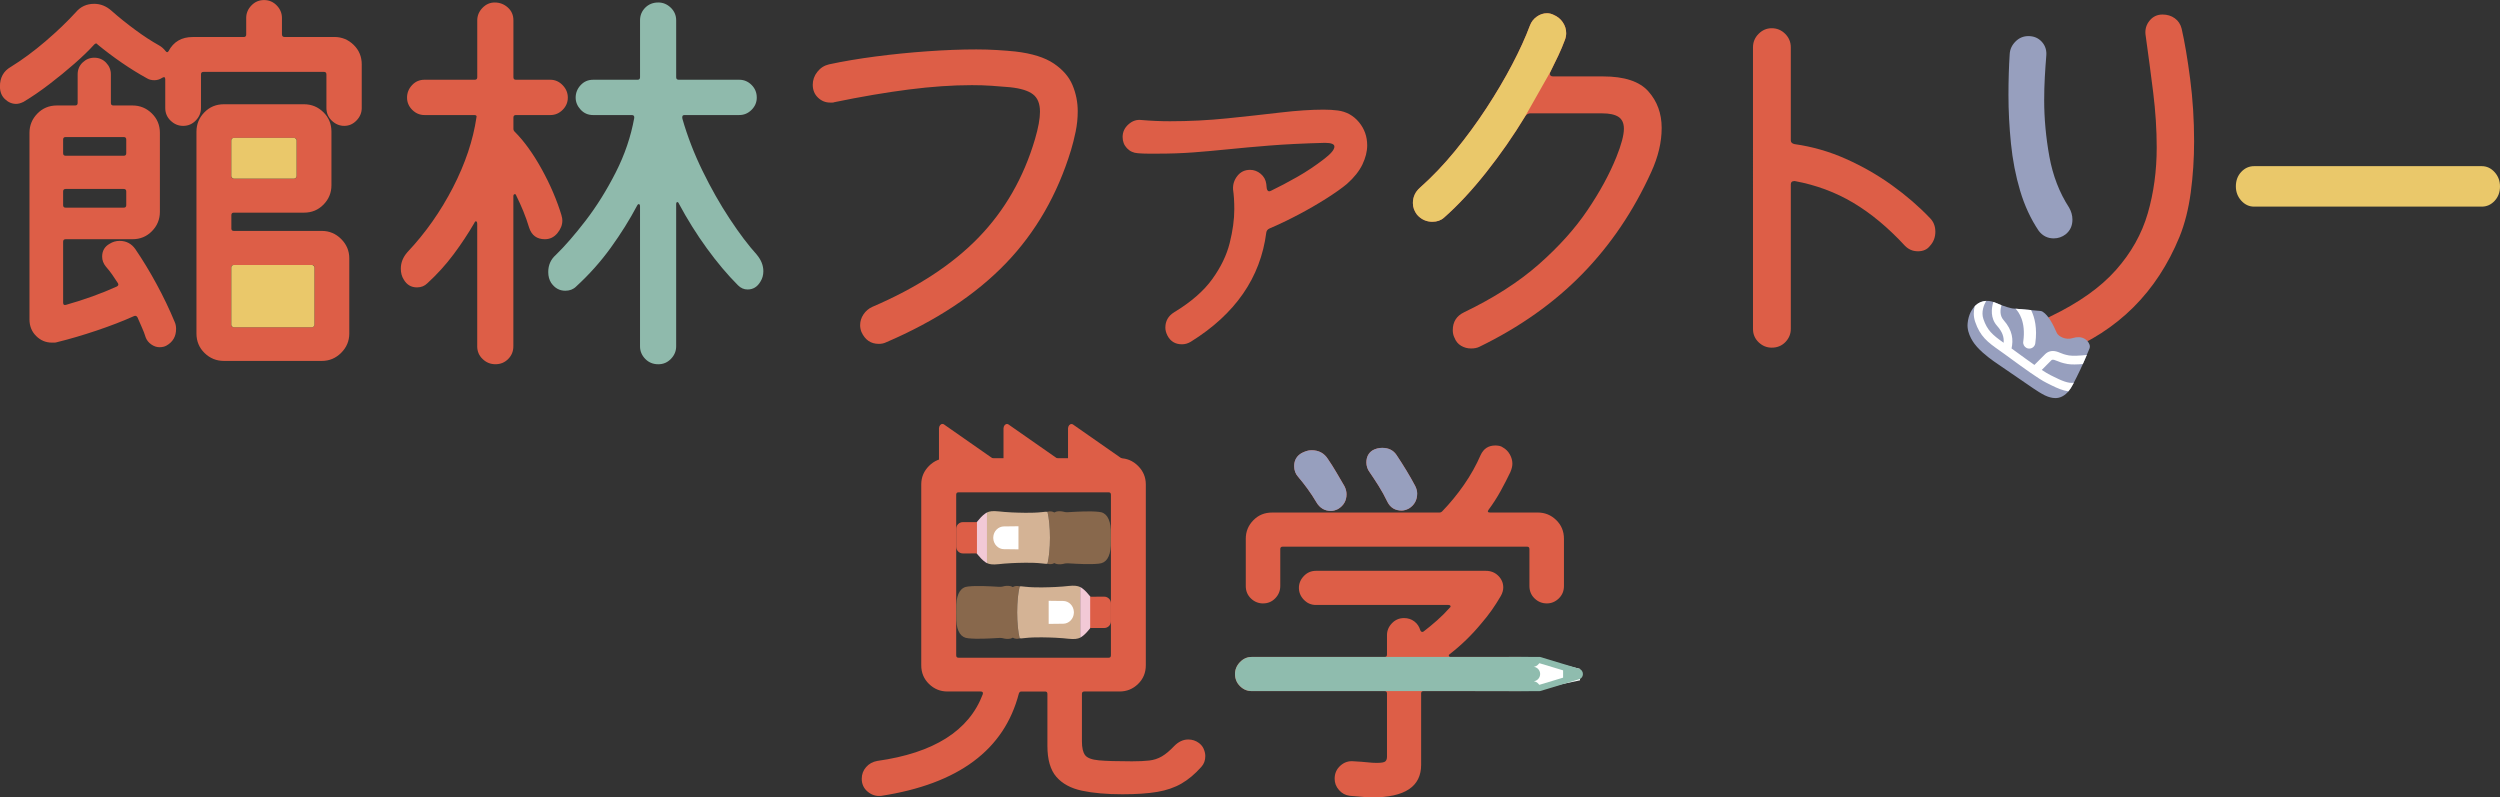 <?xml version="1.0" encoding="UTF-8"?><svg id="b" xmlns="http://www.w3.org/2000/svg" viewBox="0 0 1283.32 409.33"><rect x="0" y="0" width="1283.32" height="409.33" fill="#333333" stroke="none"/><defs><style>.d{fill:#88684c;}.d,.e,.f,.g,.h,.i,.j,.k,.l{stroke-width:0px;}.e{fill:#d4b395;}.f{fill:#dd5e47;}.g{fill:#8fbaac;}.h{fill:#8fbcae;}.i{fill:#979fbe;}.j{fill:#f2c9d6;}.k{fill:#fff;}.l{fill:#eac86a;}</style></defs><g id="c"><path class="f" d="M144.76,17.7c0,.85.43,1.28,1.28,1.28h25.58c3.84,0,7.14,1.35,9.91,4.05,2.77,2.7,4.16,6.04,4.16,10.02v22.39c0,2.42-.89,4.55-2.67,6.4-1.78,1.85-3.87,2.77-6.29,2.77s-4.55-.89-6.4-2.66c-1.85-1.78-2.77-3.94-2.77-6.5v-17.27c0-.85-.43-1.28-1.28-1.28h-61.83c-.85,0-1.28.43-1.28,1.28v17.27c0,2.42-.89,4.55-2.67,6.4-1.78,1.85-3.94,2.77-6.5,2.77-2.42,0-4.55-.89-6.4-2.66-1.85-1.78-2.77-3.94-2.77-6.5v-14.71c0-1.14-.5-1.42-1.49-.85-1.28.85-2.63,1.28-4.05,1.28s-2.63-.28-3.62-.85c-4.41-2.41-8.78-5.12-13.11-8.1-4.34-2.98-8.49-6.11-12.47-9.38-.43-.71-1-.71-1.71,0-2.7,2.98-6.08,6.26-10.13,9.81-4.05,3.55-8.35,7.07-12.9,10.55-4.55,3.48-8.95,6.5-13.22,9.06-1.42.71-2.7,1.07-3.84,1.07-2.13,0-4.05-.82-5.76-2.45-1.71-1.63-2.56-3.8-2.56-6.5,0-4.55,1.84-7.89,5.54-10.02,5.97-3.69,11.94-8.1,17.91-13.22,5.97-5.12,11.16-10.09,15.56-14.92,2.42-2.84,5.54-4.26,9.38-4.26,3.27,0,6.25,1.21,8.95,3.62,3.69,3.27,7.71,6.5,12.05,9.7,4.33,3.2,8.42,5.86,12.26,8,1.28.71,2.42,1.71,3.41,2.98.57.71,1.07.71,1.49,0,2.56-4.83,6.68-7.25,12.37-7.25h26.22c.85,0,1.28-.43,1.28-1.28v-8.53c0-2.41.89-4.55,2.67-6.4,1.78-1.85,3.94-2.77,6.5-2.77s4.72.93,6.5,2.77c1.78,1.85,2.67,3.98,2.67,6.4v8.53ZM69.5,127.92c3.69,5.4,7.32,11.37,10.87,17.91,3.55,6.54,6.68,13.08,9.38,19.61.43,1,.64,2.13.64,3.41,0,3.84-1.64,6.68-4.9,8.53-1,.57-2.2.85-3.62.85s-2.81-.46-4.16-1.39c-1.35-.93-2.31-2.1-2.88-3.52-.57-1.85-1.25-3.62-2.03-5.33-.78-1.71-1.53-3.41-2.24-5.12-.43-.71-1-.92-1.71-.64-5.69,2.56-12.12,5.05-19.29,7.46-7.18,2.42-13.96,4.4-20.36,5.97-.43.14-.85.21-1.28.21h-1.28c-3.13,0-5.83-1.14-8.1-3.41-2.28-2.27-3.41-5.12-3.41-8.53v-95.72c0-3.84,1.35-7.14,4.05-9.91,2.7-2.77,6.04-4.16,10.02-4.16h9.38c.85,0,1.28-.43,1.28-1.28v-14.71c0-2.41.85-4.44,2.56-6.08,1.71-1.63,3.69-2.45,5.97-2.45,2.41,0,4.44.85,6.08,2.56,1.63,1.71,2.45,3.7,2.45,5.97v14.71c0,.85.43,1.28,1.28,1.28h9.81c3.84,0,7.14,1.35,9.91,4.05,2.77,2.7,4.16,6.04,4.16,10.02v40.51c0,3.84-1.35,7.14-4.05,9.91-2.7,2.77-6.04,4.16-10.02,4.16h-34.32c-.85,0-1.28.43-1.28,1.28v31.34c0,1,.5,1.35,1.49,1.07,9.52-2.7,18.19-5.83,26.01-9.38.85-.43,1.07-.99.64-1.71-1-1.56-1.99-3.05-2.99-4.48-1-1.42-2.06-2.77-3.2-4.05-1.28-1.56-1.92-3.27-1.92-5.12,0-2.98,1.28-5.19,3.84-6.61,1.56-.99,3.27-1.49,5.12-1.49,3.41,0,6.11,1.42,8.1,4.26ZM64.81,71.63c0-.85-.43-1.28-1.28-1.28h-29.85c-.85,0-1.28.43-1.28,1.28v7.04c0,.85.43,1.28,1.28,1.28h29.85c.85,0,1.28-.43,1.28-1.28v-7.04ZM64.81,98.28c0-.85-.43-1.28-1.28-1.28h-29.85c-.85,0-1.28.43-1.28,1.28v7.04c0,.85.43,1.28,1.28,1.28h29.85c.85,0,1.28-.43,1.28-1.28v-7.04ZM118.75,117.26c0,.85.43,1.28,1.28,1.28h45.2c3.84,0,7.14,1.39,9.91,4.16,2.77,2.77,4.16,6.08,4.16,9.91v38.59c0,3.84-1.39,7.14-4.16,9.91-2.77,2.77-6.08,4.16-9.91,4.16h-50.31c-3.84,0-7.14-1.35-9.91-4.05-2.77-2.7-4.16-6.04-4.16-10.02v-103.61c0-3.84,1.35-7.14,4.05-9.91,2.7-2.77,6.04-4.16,10.02-4.16h41.15c3.84,0,7.14,1.35,9.91,4.05,2.77,2.7,4.16,6.04,4.16,10.02v27.5c0,3.84-1.35,7.14-4.05,9.91-2.7,2.77-6.04,4.16-10.02,4.16h-36.03c-.85,0-1.28.43-1.28,1.28v6.82ZM152.22,72.06c0-.85-.43-1.28-1.28-1.28h-30.91c-.85,0-1.28.43-1.28,1.28v18.33c0,.85.43,1.28,1.28,1.28h30.91c.85,0,1.28-.43,1.28-1.28v-18.33ZM118.75,166.72c0,.85.43,1.28,1.28,1.28h40.08c.85,0,1.28-.43,1.28-1.28v-29.42c0-.85-.43-1.28-1.28-1.28h-40.08c-.85,0-1.28.43-1.28,1.28v29.42Z"/><path class="f" d="M288.24,110.65c.14.43.25.85.32,1.28.07.43.11.85.11,1.28,0,2.28-.85,4.44-2.56,6.5-1.71,2.06-3.84,3.09-6.4,3.09-4.12,0-6.82-1.99-8.1-5.97-.85-2.84-1.85-5.65-2.98-8.42-1.14-2.77-2.35-5.44-3.62-7.99-.14-.57-.43-.82-.85-.75-.43.07-.64.46-.64,1.17v76.96c0,2.56-.89,4.72-2.67,6.5-1.78,1.78-3.94,2.67-6.5,2.67s-4.76-.89-6.61-2.67c-1.85-1.78-2.77-3.94-2.77-6.5v-62.89c0-.71-.18-1.14-.53-1.28-.36-.14-.68.14-.96.85-3.13,5.4-6.68,10.77-10.66,16.1-3.98,5.33-8.46,10.27-13.43,14.82-1.42,1.42-3.2,2.13-5.33,2.13-2.99,0-5.26-1.35-6.82-4.05-1-1.56-1.49-3.41-1.49-5.54,0-3.12,1.14-5.97,3.41-8.53,9.24-9.81,17.02-20.86,23.35-33.15,6.32-12.29,10.34-24.27,12.05-35.92.28-.85-.07-1.28-1.07-1.28h-25.58c-2.42,0-4.51-.89-6.29-2.66-1.78-1.78-2.67-3.87-2.67-6.29s.85-4.55,2.56-6.4c1.71-1.85,3.84-2.77,6.4-2.77h25.8c.85,0,1.28-.43,1.28-1.28V10.45c0-2.41.89-4.55,2.67-6.4,1.78-1.85,3.87-2.77,6.29-2.77,2.56,0,4.8.85,6.72,2.56,1.92,1.71,2.88,3.91,2.88,6.61v29.21c0,.85.43,1.28,1.28,1.28h17.69c2.42,0,4.51.93,6.29,2.77,1.78,1.85,2.67,3.98,2.67,6.4s-.89,4.51-2.67,6.29c-1.78,1.78-3.87,2.66-6.29,2.66h-17.69c-.85,0-1.28.43-1.28,1.28v5.76c0,.57.21,1.07.64,1.49,4.83,4.83,9.45,11.23,13.86,19.19,4.4,7.96,7.81,15.92,10.23,23.88Z"/><path class="f" d="M454.96,175.67c-1.14.57-2.42.85-3.84.85-4.12,0-7.11-2.06-8.95-6.18-.43-1.14-.64-2.27-.64-3.41,0-1.99.57-3.84,1.71-5.54,1.14-1.71,2.63-2.98,4.48-3.84,22.88-9.81,41.07-21.67,54.58-35.6,13.5-13.93,23.16-30.77,28.99-50.53,1.71-5.83,2.56-10.52,2.56-14.07,0-4.12-1.21-7.11-3.62-8.95-2.42-1.85-6.33-3.05-11.73-3.62-3.13-.28-6.29-.53-9.49-.75s-6.58-.32-10.13-.32c-9.95,0-20.75.75-32.41,2.24-11.66,1.49-24.38,3.66-38.16,6.5-.29.14-.64.21-1.07.21h-1.07c-2.42,0-4.51-.85-6.29-2.56-1.78-1.71-2.67-3.91-2.67-6.61,0-2.41.78-4.62,2.35-6.61,1.56-1.99,3.55-3.27,5.97-3.84,7.25-1.56,15.24-2.91,23.98-4.05,8.74-1.14,17.59-2.03,26.54-2.66,8.95-.64,17.34-.96,25.16-.96,3.69,0,7.25.11,10.66.32,3.41.21,6.54.46,9.38.75,8.53,1,15.1,3.06,19.72,6.18,4.62,3.13,7.81,6.82,9.59,11.09,1.78,4.26,2.67,8.74,2.67,13.43,0,3.55-.36,7.04-1.07,10.45-.71,3.41-1.49,6.54-2.35,9.38-6.97,22.89-18.16,42.32-33.58,58.31-15.42,15.99-35.85,29.46-61.29,40.4Z"/><path class="f" d="M686.69,56.71c4.4.57,8.03,2.56,10.87,5.97,2.84,3.41,4.26,7.39,4.26,11.94,0,3.13-.82,6.4-2.45,9.81-1.64,3.41-4.3,6.75-7.99,10.02-2.56,2.13-6.08,4.62-10.55,7.46-4.48,2.84-9.27,5.62-14.39,8.31-5.12,2.7-10.02,5.05-14.71,7.04-1,.43-1.57,1.14-1.71,2.13-2.98,23.17-15.92,41.86-38.8,56.07-1.42.85-2.91,1.28-4.48,1.28-3.41,0-5.9-1.49-7.46-4.48-.71-1.42-1.07-2.77-1.07-4.05,0-3.41,1.49-6.04,4.48-7.89,8.67-5.26,15.21-10.94,19.61-17.06,4.4-6.11,7.39-12.29,8.95-18.55,1.56-6.25,2.35-12.01,2.35-17.27,0-3.84-.21-7.25-.64-10.23-.14-2.56.6-4.87,2.24-6.93,1.63-2.06,3.8-3.09,6.5-3.09,1.99,0,3.8.68,5.44,2.03,1.63,1.35,2.59,3.09,2.88,5.22,0,.29.03.64.11,1.07.07.43.11.78.11,1.07.28,1.57,1.07,1.99,2.34,1.28,4.12-1.99,8.56-4.33,13.33-7.04,4.76-2.7,9.34-5.76,13.75-9.17,3.55-2.7,5.33-4.83,5.33-6.4,0-1.28-1.64-1.92-4.9-1.92-10.95.29-20.4.75-28.35,1.39-7.96.64-15.07,1.28-21.32,1.92-6.26.64-12.23,1.17-17.91,1.6-5.69.43-11.8.64-18.33.64h-4.8c-1.64,0-3.38-.07-5.22-.21-2.28-.14-4.16-.99-5.65-2.56-1.49-1.56-2.24-3.48-2.24-5.76,0-2.56.99-4.72,2.99-6.5,1.99-1.78,4.19-2.52,6.61-2.24,4.97.43,9.88.64,14.71.64,9.95,0,19.75-.5,29.42-1.49,9.66-.99,18.72-1.99,27.18-2.98,8.45-.99,15.88-1.49,22.28-1.49,1.28,0,2.56.04,3.84.11,1.28.07,2.42.18,3.41.32Z"/><path class="f" d="M795.84,36.88c-.14.29-.21.64-.21,1.07,0,.85.57,1.28,1.71,1.28h25.58c10.94,0,18.69,2.56,23.24,7.68,4.55,5.12,6.82,11.37,6.82,18.76s-1.78,14.78-5.33,22.6c-9.1,20.04-20.89,37.49-35.39,52.34-14.5,14.85-32.12,27.33-52.87,37.42-1.14.57-2.56.85-4.26.85-1.85,0-3.55-.46-5.12-1.39-1.57-.93-2.7-2.31-3.41-4.16-.57-1.14-.85-2.42-.85-3.84,0-4.26,1.92-7.32,5.76-9.17,15.35-7.39,28.14-15.6,38.38-24.62,10.23-9.02,18.55-18.26,24.94-27.72,6.4-9.45,11.37-18.58,14.92-27.4,2.56-6.4,3.84-11.23,3.84-14.5,0-2.84-.93-4.87-2.77-6.08-1.85-1.21-4.62-1.81-8.31-1.81h-37.1c-.85,0-1.64.43-2.35,1.28-6.11,10.09-12.83,19.76-20.15,28.99-7.32,9.24-14.53,16.99-21.64,23.24-1.57,1.42-3.55,2.13-5.97,2.13-3.13,0-5.76-1.21-7.89-3.62-1.42-1.85-2.13-3.84-2.13-5.97,0-3.12,1.21-5.76,3.62-7.89,6.25-5.54,12.26-11.83,18.02-18.87,5.76-7.04,11.12-14.35,16.1-21.96,4.97-7.6,9.38-15.06,13.22-22.39,3.84-7.32,6.89-14.03,9.17-20.15.71-1.85,1.88-3.34,3.52-4.48,1.63-1.14,3.37-1.71,5.22-1.71.57,0,1.14.07,1.71.21.57.14,1.14.36,1.71.64,1.99.85,3.55,2.13,4.69,3.84,1.14,1.71,1.71,3.55,1.71,5.54,0,1.14-.21,2.28-.64,3.41-1,2.7-2.13,5.4-3.41,8.1-1.28,2.7-2.63,5.47-4.05,8.31Z"/><path class="f" d="M990.7,111.93c1.84,1.85,2.77,4.19,2.77,7.04s-.93,5.26-2.77,7.25c-1.42,1.85-3.48,2.77-6.18,2.77-2.56,0-4.76-.92-6.61-2.77-8.67-9.38-17.56-16.77-26.65-22.17-9.1-5.4-19.05-9.09-29.85-11.09h-.43c-1.14,0-1.71.57-1.71,1.71v74.19c0,2.56-.93,4.8-2.77,6.72-1.85,1.92-4.19,2.88-7.04,2.88-2.56,0-4.8-.93-6.72-2.77-1.92-1.85-2.88-4.12-2.88-6.82V24.3c0-2.7.96-5.01,2.88-6.93s4.16-2.88,6.72-2.88c2.7,0,5.01.96,6.93,2.88,1.92,1.92,2.88,4.23,2.88,6.93v47.76c0,1,.64,1.64,1.92,1.92,9.09,1.28,17.87,3.8,26.33,7.57,8.46,3.77,16.34,8.28,23.66,13.54,7.32,5.26,13.82,10.87,19.51,16.84Z"/><path class="f" d="M1059.14,181c-1,.43-2.13.64-3.41.64-2.28,0-4.41-.85-6.4-2.56-1.99-1.71-2.99-4.05-2.99-7.04,0-4.55,2.06-7.75,6.18-9.59,14.5-6.96,25.69-14.89,33.58-23.77,7.89-8.88,13.36-18.62,16.42-29.21,3.06-10.59,4.58-21.85,4.58-33.79,0-9.09-.61-18.51-1.81-28.25-1.21-9.73-2.53-19.65-3.94-29.74-.29-2.7.43-5.08,2.13-7.14,1.71-2.06,3.91-3.09,6.61-3.09,2.42,0,4.51.64,6.29,1.92,1.78,1.28,2.95,3.06,3.52,5.33,1.56,6.82,3.02,15.42,4.37,25.8,1.35,10.38,2.03,21.04,2.03,31.98,0,8.95-.57,17.7-1.71,26.22-1.14,8.53-3.06,16.13-5.76,22.81-11.66,28.43-31.55,48.26-59.69,59.48Z"/><path class="l" d="M1273.94,106.07h-116.83c-2.56,0-4.76-1.02-6.61-3.07-1.85-2.05-2.77-4.49-2.77-7.32,0-2.99.92-5.47,2.77-7.44,1.85-1.97,4.05-2.95,6.61-2.95h116.83c2.56,0,4.76,1.03,6.61,3.07,1.85,2.05,2.77,4.49,2.77,7.32,0,2.99-.93,5.48-2.77,7.44-1.85,1.97-4.05,2.95-6.61,2.95Z"/><path class="i" d="M1022.8,157.61c-1.73-.68-4.66-1.14-7.01,1.2-1.29,1.28-2.78,3.57-3.13,7.44-.43,4.72,3.44,9.22,4.17,10.04,3.83,4.25,9.19,7.71,10.61,8.68,6.07,4.18,13.43,9.21,17.85,12.23,2.4,1.64,5.11,3.31,6.69,3.84,2.15.72,6.05,2.3,9.75-4.9,1.78-3.47,4.72-9.08,8.43-18.27,0,0-.87-3.26-5.47-1.8-4.6,1.45-9.86-.89-11.32-4.2s-3.59-7.9-6.21-9.65l-14.42-1.3s-3.55-.49-9.94-3.31Z"/><path class="i" d="M1049.55,202.88c-1.84-.91-4.04-2.33-5.75-3.49-4.43-3.02-11.78-8.05-17.86-12.23l-.46-.31c-1.89-1.28-6.91-4.67-10.61-8.77-1.27-1.4-5.35-6.41-4.84-12.04.43-4.72,2.36-7.54,3.9-9.07,2.55-2.54,6.22-3.21,9.83-1.79.03.01.07.03.1.04,5.5,2.43,8.77,3.03,9.2,3.11l14.34,1.29c.44.04.86.19,1.23.43,3,2,5.21,6.36,7.16,10.78.83,1.88,4.6,3.85,8.11,2.74,2.36-.74,4.41-.65,6.08.27,2.04,1.12,2.63,3.01,2.73,3.37.15.55.11,1.14-.1,1.67-3.58,8.87-6.4,14.36-8.27,17.99l-.26.5c-4.63,9.01-10.53,7.01-12.75,6.26l-.18-.06c-.48-.16-1.01-.39-1.58-.67ZM1021.79,160.05c-1.16-.45-2.81-.69-4.13.63-.92.92-2.08,2.67-2.37,5.82-.33,3.66,3.11,7.59,3.5,8.03,3.27,3.62,7.9,6.76,9.65,7.94l.5.34c6.07,4.18,13.42,9.2,17.84,12.22,2.69,1.84,4.95,3.16,6.04,3.52l.2.07c1.96.67,3.81,1.29,6.37-3.67l.26-.51c1.72-3.34,4.27-8.3,7.49-16.12-.43-.04-1.06.08-1.65.26-5.63,1.78-12.42-.86-14.53-5.65-.87-1.97-2.81-6.39-4.79-8.15l-13.66-1.23c-.28-.04-4.1-.58-10.72-3.5Z"/><path class="k" d="M1038.58,175.38c-.19,1.37.54,2.66,1.71,3.24.29.14.61.24.95.29,1.71.24,3.29-.95,3.53-2.66,1.09-7.76-.3-13.32-2.15-17.08l-8.01-.72c1.59,1.6,5.43,6.63,3.98,16.93Z"/><path class="k" d="M1061.76,200.9c.79-.93,1.57-2.09,2.32-3.55l.26-.5c.06-.13.13-.26.2-.39-2.79.5-6.41-1.12-10.62-3.23-.48-.24-.95-.48-1.41-.7-1.14-.56-2.67-1.49-4.42-2.64,1.57-1.56,3.55-3.54,4.88-4.9.17-.18.5-.5,1.47-.26.38.1.79.27,1.31.48,1.16.48,2.74,1.13,5.52,1.64,1.97.36,5.08.26,7.9.03.64-1.43,1.32-2.98,2.04-4.67-3.18.33-7.18.61-9.14.25-2.32-.42-3.54-.93-4.63-1.38-.63-.26-1.23-.51-1.93-.68-2.22-.56-4.26-.04-5.73,1.45-1.51,1.53-3.84,3.86-5.47,5.48-3.05-2.13-6.35-4.54-9.31-6.7-.83-.6-1.63-1.19-2.41-1.76.9-4.36.71-9.14-4.16-14.64-1.95-2.2-1.68-5.26-1.03-7.58-1.05-.39-2.24-.86-3.55-1.45-.03-.01-.07-.03-.1-.04-.17-.07-.34-.11-.52-.17-1.02,3.38-1.57,8.32,1.86,12.2,2.86,3.22,3.66,5.83,3.43,8.76-5.82-4.1-8.43-6.43-10.39-12.19-1.25-3.67.31-7.35,1.43-9.32-2.12.11-4.1.95-5.65,2.5-.08.08-.16.16-.24.25-.59,2.37-.74,5.14.24,8.01,2.53,7.45,6.35,10.41,12.38,14.63.73.51,1.57,1.11,2.48,1.77,0,0,0,0,.01,0,1.12.81,2.33,1.7,3.59,2.62,6.29,4.59,14.12,10.31,18.15,12.29.44.22.89.45,1.36.68.49.25,1.01.51,1.54.77,2.5,1.23,5.42,2.51,8.31,2.92Z"/><rect class="l" x="118.75" y="70.78" width="33.47" height="20.89" rx="1.28" ry="1.28"/><rect class="l" x="118.75" y="136.02" width="42.64" height="31.98" rx="1.28" ry="1.28"/><path class="g" d="M388.44,130.69c2.27,2.7,3.41,5.54,3.41,8.53,0,1.99-.5,3.77-1.49,5.33-1.57,2.7-3.77,4.05-6.61,4.05-1.85,0-3.48-.71-4.9-2.13-5.4-5.4-10.73-11.73-15.99-18.97-5.26-7.25-10.02-14.85-14.28-22.81-.29-.71-.61-1.03-.96-.96-.36.07-.53.46-.53,1.17v72.91c0,2.41-.89,4.55-2.67,6.4-1.78,1.85-3.94,2.77-6.5,2.77-2.7,0-4.94-.93-6.72-2.77-1.78-1.85-2.66-3.98-2.66-6.4v-71.85c0-.71-.18-1.1-.53-1.17-.36-.07-.68.18-.96.75-3.84,7.25-8.35,14.46-13.54,21.64-5.19,7.18-11.12,13.82-17.8,19.93-1.42,1.42-3.27,2.13-5.54,2.13-2.99,0-5.4-1.35-7.25-4.05-1-1.56-1.49-3.41-1.49-5.54,0-3.55,1.28-6.47,3.84-8.74,4.69-4.55,9.84-10.48,15.46-17.8,5.61-7.32,10.73-15.53,15.35-24.62,4.62-9.09,7.78-18.4,9.49-27.93v-.43c0-.71-.43-1.07-1.28-1.07h-19.83c-2.56,0-4.69-.92-6.4-2.77-1.71-1.85-2.56-3.91-2.56-6.18,0-2.41.85-4.55,2.56-6.4,1.71-1.85,3.84-2.77,6.4-2.77h22.81c.85,0,1.28-.43,1.28-1.28V10.45c0-2.56.89-4.72,2.66-6.5,1.78-1.78,4.01-2.67,6.72-2.67,2.42,0,4.55.89,6.4,2.67,1.84,1.78,2.77,3.94,2.77,6.5v29.21c0,.85.43,1.28,1.28,1.28h31.13c2.41,0,4.51.89,6.29,2.66,1.78,1.78,2.67,3.94,2.67,6.5,0,2.42-.89,4.51-2.67,6.29-1.78,1.78-3.87,2.66-6.29,2.66h-28.14c-1,0-1.35.64-1.07,1.92,2.56,8.95,6,17.88,10.34,26.76,4.33,8.88,8.99,17.09,13.96,24.62,4.97,7.54,9.59,13.64,13.86,18.34Z"/><path class="l" d="M783.05,59.48c-6.11,10.09-12.83,19.76-20.15,28.99-7.32,9.24-14.53,16.99-21.64,23.24-1.57,1.42-3.55,2.13-5.97,2.13-3.13,0-5.76-1.21-7.89-3.62-1.42-1.85-2.13-3.84-2.13-5.97,0-3.12,1.21-5.76,3.62-7.89,6.25-5.54,12.26-11.83,18.02-18.87,5.76-7.04,11.12-14.35,16.1-21.96,4.97-7.6,9.38-15.06,13.22-22.39,3.84-7.32,6.89-14.03,9.17-20.15.71-1.85,1.88-3.34,3.52-4.48,1.63-1.14,3.37-1.71,5.22-1.71.57,0,1.14.07,1.71.21.57.14,1.14.36,1.71.64,1.99.85,3.55,2.13,4.69,3.84,1.14,1.71,1.71,3.55,1.71,5.54,0,1.14-.21,2.28-.64,3.41-1,2.7-2.13,5.4-3.41,8.1-1.28,2.7-2.63,5.47-4.05,8.31l-12.79,22.6Z"/><path class="i" d="M1060.42,120.24c-1.85,1.42-3.91,2.13-6.18,2.13-3.13,0-5.69-1.28-7.68-3.84-4.12-6.11-7.32-13.01-9.59-20.68-2.28-7.67-3.84-15.74-4.69-24.2-.85-8.45-1.28-16.74-1.28-24.84,0-7.53.21-14.57.64-21.11.14-2.41,1.14-4.55,2.99-6.4,1.84-1.85,4.05-2.77,6.61-2.77,2.84,0,5.15,1,6.93,2.98,1.78,1.99,2.52,4.41,2.24,7.25-.29,3.41-.53,7.04-.75,10.87-.21,3.84-.32,7.75-.32,11.73,0,9.52.89,19.19,2.66,28.99,1.78,9.81,5.15,18.55,10.13,26.22,1.14,1.99,1.71,4.05,1.71,6.18,0,3.13-1.14,5.62-3.41,7.46Z"/><path class="f" d="M671.25,250.98c1.63,2.24,3.12,4.52,4.48,6.82,1.76,2.99,4.28,4.48,7.54,4.48,1.08,0,2.31-.34,3.67-1.02,2.85-1.76,4.28-4.28,4.28-7.54,0-1.36-.34-2.71-1.02-4.07-1.36-2.31-2.75-4.68-4.17-7.13-1.43-2.44-2.89-4.75-4.38-6.92-1.9-2.99-4.68-4.48-8.35-4.48-.95,0-1.83.14-2.65.41-.82.27-1.63.61-2.44,1.02-2.58,1.5-3.87,3.74-3.87,6.72,0,2.17.68,4.01,2.04,5.5,1.63,1.9,3.26,3.97,4.89,6.21Z"/><path class="f" d="M703.03,242.32c1.49,2.17,3.06,4.55,4.68,7.13,1.63,2.58,3.12,5.3,4.48,8.15,1.49,2.99,3.94,4.48,7.33,4.48,1.09,0,2.31-.34,3.67-1.02,2.85-1.76,4.28-4.34,4.28-7.74,0-1.22-.34-2.51-1.02-3.87-1.36-2.58-2.89-5.26-4.58-8.04-1.7-2.78-3.36-5.4-4.99-7.84-1.63-2.44-4.07-3.67-7.33-3.67-1.77,0-3.4.41-4.89,1.22-2.17,1.36-3.26,3.46-3.26,6.31,0,.81.13,1.66.41,2.55.27.88.68,1.66,1.22,2.34Z"/><path class="f" d="M780.84,337.23h-36.06c-.54,0-.89-.17-1.02-.51-.14-.34,0-.64.41-.92,2.99-2.31,5.87-4.82,8.66-7.54,2.78-2.71,5.4-5.57,7.84-8.55,3.53-4.07,6.79-8.69,9.78-13.85.81-1.49,1.22-2.92,1.22-4.28,0-2.31-.85-4.31-2.55-6.01-1.7-1.7-3.84-2.55-6.42-2.55h-87.17c-2.44,0-4.52.88-6.21,2.65-1.7,1.77-2.55,3.8-2.55,6.11s.85,4.35,2.55,6.11c1.7,1.77,3.77,2.65,6.21,2.65h68.03c.54,0,.88.17,1.02.51.13.34,0,.65-.41.92-2.04,2.31-4.21,4.48-6.52,6.52-2.31,2.04-4.62,3.94-6.92,5.7-.68.41-1.22.2-1.63-.61-.54-1.9-1.56-3.43-3.06-4.58-1.5-1.15-3.26-1.73-5.3-1.73-2.44,0-4.51.88-6.21,2.65-1.7,1.77-2.55,3.8-2.55,6.11v9.98c0,.81-.41,1.22-1.22,1.22h-68.23c-2.31,0-4.31.88-6.01,2.65-1.7,1.77-2.55,3.8-2.55,6.11,0,2.44.85,4.52,2.55,6.21,1.7,1.7,3.7,2.55,6.01,2.55h68.23c.81,0,1.22.41,1.22,1.22v32.59c0,.95-.27,1.7-.81,2.24s-2.04.81-4.48.81c-1.36,0-2.99-.1-4.89-.31-1.9-.2-4.21-.37-6.92-.51-2.58-.27-4.86.48-6.82,2.24-1.97,1.77-2.95,4-2.95,6.72,0,2.17.74,4.11,2.24,5.8,1.49,1.7,3.33,2.68,5.5,2.95,2.17.13,4.21.31,6.11.51,1.9.2,3.73.31,5.5.31,16.7,0,25.05-5.57,25.05-16.7v-36.66c0-.81.41-1.22,1.22-1.22h50.11v-17.52Z"/><path class="f" d="M648.44,309.74c2.44,0,4.51-.88,6.21-2.65,1.7-1.76,2.55-3.87,2.55-6.31v-18.94c0-.81.41-1.22,1.22-1.22h125.46c.82,0,1.22.41,1.22,1.22v18.94c0,2.58.88,4.72,2.65,6.42,1.76,1.7,3.87,2.55,6.31,2.55,2.31,0,4.34-.85,6.11-2.55,1.76-1.7,2.65-3.83,2.65-6.42v-24.24c0-3.8-1.32-6.99-3.97-9.57-2.65-2.58-5.8-3.87-9.47-3.87h-24.44c-1.22,0-1.5-.47-.81-1.43,2.31-3.12,4.34-6.28,6.11-9.47,1.76-3.19,3.46-6.48,5.09-9.88.68-1.63,1.02-3.06,1.02-4.28,0-1.63-.44-3.22-1.32-4.79-.89-1.56-2.07-2.75-3.56-3.56-.54-.41-1.16-.68-1.83-.81-.68-.13-1.36-.2-2.04-.2-3.53,0-6.04,1.63-7.54,4.89-2.31,5.3-5.16,10.39-8.55,15.28-3.4,4.89-7.13,9.44-11.2,13.65-.41.41-.88.61-1.43.61h-85.95c-3.8,0-7,1.32-9.57,3.97-2.58,2.65-3.87,5.8-3.87,9.47v24.24c0,2.58.88,4.72,2.65,6.42,1.76,1.7,3.87,2.55,6.31,2.55Z"/><path class="i" d="M675.73,257.8c-1.36-2.31-2.85-4.58-4.48-6.82-1.63-2.24-3.26-4.31-4.89-6.21-1.36-1.49-2.04-3.33-2.04-5.5,0-2.98,1.29-5.23,3.87-6.72.81-.41,1.63-.74,2.44-1.02.81-.27,1.7-.41,2.65-.41,3.67,0,6.45,1.5,8.35,4.48,1.49,2.17,2.95,4.48,4.38,6.92,1.43,2.44,2.82,4.82,4.17,7.13.68,1.36,1.02,2.72,1.02,4.07,0,3.26-1.43,5.77-4.28,7.54-1.36.68-2.58,1.02-3.67,1.02-3.26,0-5.77-1.49-7.54-4.48ZM712.19,257.6c-1.36-2.85-2.85-5.57-4.48-8.15-1.63-2.58-3.19-4.95-4.68-7.13-.54-.68-.95-1.46-1.22-2.34-.27-.88-.41-1.73-.41-2.55,0-2.85,1.09-4.96,3.26-6.31,1.49-.81,3.12-1.22,4.89-1.22,3.26,0,5.7,1.22,7.33,3.67,1.63,2.44,3.29,5.06,4.99,7.84,1.7,2.78,3.22,5.47,4.58,8.04.68,1.36,1.02,2.65,1.02,3.87,0,3.4-1.43,5.98-4.28,7.74-1.36.68-2.58,1.02-3.67,1.02-3.4,0-5.84-1.49-7.33-4.48Z"/><path class="h" d="M784.62,354.75h-142.09c-2.31,0-4.31-.85-6.01-2.55-1.7-1.7-2.55-3.77-2.55-6.21,0-2.31.85-4.34,2.55-6.11,1.7-1.76,3.7-2.65,6.01-2.65h142.09"/><polygon class="k" points="785.87 337.23 811.07 343.36 811.07 349.23 784.62 354.75 785.87 337.23"/><path class="h" d="M810.61,343.28l-2.35-.71-17.68-5.34h-16.05v17.52h16.05l17.73-5.36,1.97-.62c1.29-.19,2.28-1.36,2.28-2.78,0-1.3-.83-2.39-1.96-2.71ZM802.38,347.86l-12.03,3.63h-13.54v-11.01h13.54l12.03,3.63v3.74Z"/><path class="h" d="M757.01,338.56c0,1.9,1.41,3.47,3.25,3.72-1.83.25-3.25,1.82-3.25,3.72s1.41,3.47,3.25,3.72c-1.83.25-3.25,1.82-3.25,3.72,0,.47.09.91.24,1.32h33.11c.15-.41.24-.86.24-1.32,0-1.9-1.41-3.47-3.25-3.72,1.83-.25,3.25-1.82,3.25-3.72s-1.41-3.47-3.25-3.72c1.83-.25,3.25-1.82,3.25-3.72,0-.47-.09-.91-.24-1.32h-33.11c-.15.41-.24.86-.24,1.32Z"/><path class="f" d="M617.93,384.49c-.54-1.22-1.36-2.24-2.44-3.06-1.63-1.22-3.46-1.83-5.5-1.83-2.58,0-4.96,1.09-7.13,3.26-2.31,2.44-4.45,4.25-6.42,5.4-1.97,1.16-4.14,1.87-6.52,2.14-2.38.27-5.33.41-8.86.41-7.74,0-13.41-.17-17.01-.51-3.6-.34-5.94-1.22-7.03-2.65-1.09-1.43-1.63-3.77-1.63-7.03v-24.44c0-.81.41-1.22,1.22-1.22h18.13c3.67,0,6.82-1.29,9.47-3.87,2.65-2.58,3.97-5.77,3.97-9.57v-92.87c0-3.67-1.32-6.82-3.97-9.47-2.65-2.65-5.8-3.97-9.47-3.97h-88.39c-3.67,0-6.82,1.32-9.47,3.97-2.65,2.65-3.97,5.8-3.97,9.47v92.87c0,3.8,1.32,6.99,3.97,9.57,2.65,2.58,5.8,3.87,9.47,3.87h17.11c.95,0,1.29.48,1.02,1.43-7.06,18.74-25.12,30.14-54.18,34.22-2.31.41-4.21,1.46-5.7,3.16-1.5,1.7-2.24,3.7-2.24,6.01,0,2.71,1.02,4.92,3.06,6.62,2.04,1.7,4.34,2.41,6.92,2.14,39.65-6.11,63.2-23.63,70.67-52.55.27-.68.68-1.02,1.22-1.02h12.22c.81,0,1.22.41,1.22,1.22v26.68c0,7.06,1.53,12.36,4.58,15.89,3.06,3.53,7.43,5.91,13.14,7.13,5.7,1.22,12.63,1.83,20.77,1.83,7.2,0,13.17-.41,17.92-1.22,4.75-.81,8.89-2.24,12.42-4.28,3.53-2.04,6.93-4.89,10.18-8.55,1.36-1.49,2.04-3.33,2.04-5.5,0-1.22-.27-2.44-.81-3.67ZM492.06,337.64c-.81,0-1.22-.41-1.22-1.22v-82.49c0-.81.41-1.22,1.22-1.22h76.99c.81,0,1.22.41,1.22,1.22v82.49c0,.81-.41,1.22-1.22,1.22h-76.99Z"/><path class="j" d="M506.65,271.04v-7.98c-.34.16-.64.35-.93.56-1.51,1.07-2.93,2.67-3.87,3.85l-.91,1.21v14.79s.91,1.21.91,1.21c.94,1.18,2.36,2.77,3.87,3.85.29.21.6.39.93.56v-18.03Z"/><path class="d" d="M548.33,262.93c-.99.03-1.56-.06-1.69-.09-1.6-.43-2.99-.52-4.15-.27-.44.1-.87.27-1.26.5-1.09-.62-2.36-.74-3.51-.35h0c.79,3.31,1.28,8.06,1.28,13.34s-.49,10.03-1.28,13.33h0c1.16.4,2.43.28,3.51-.35.39.23.82.4,1.26.5,1.16.26,2.56.17,4.15-.27.13-.03.7-.12,1.69-.09.31.01.75.04,1.3.07,3.24.19,9.97.59,14.38.1h.04c3.75-.26,5.83-3.36,6.18-9.2.03-.52.04-2.7.04-3.93v-.34c0-1.23,0-3.41-.04-3.93-.35-5.84-2.43-8.94-6.18-9.2h-.04c-4.41-.49-11.14-.09-14.38.1-.54.03-.99.06-1.3.07Z"/><path class="e" d="M512.58,262.51c-2.99-.34-4.67-.06-5.93.55v26c1.25.61,2.94.89,5.93.55,1.58-.18,4.05-.42,6.85-.54,3.29-.14,10.14-.44,15.32.14.75.08,1.39.15,1.92.2.37.04.7.01.99-.04.01,0,.03,0,.04.01h0s0,0,0,0h0c.79-3.3,1.28-8.05,1.28-13.33s-.49-10.02-1.28-13.33h0s0,0,0,0c0,0,0,0,0,0h0s-.03.01-.04.02c-.29-.05-.62-.07-.99-.04-.53.05-1.17.12-1.92.2-5.19.57-12.03.28-15.32.14-2.8-.12-5.27-.36-6.85-.54Z"/><path class="k" d="M522.81,274.72v-4.58s-6.58.08-6.58.08h-.82c-2.99,0-5.43,2.48-5.54,5.6v.49c.12,3.11,2.55,5.6,5.54,5.6h.82s6.58.08,6.58.08v-4.58s0-2.68,0-2.68Z"/><path class="f" d="M498.39,268.04c-.11-.01-.22-.02-.33-.02h-3.77c-1.9,0-3.45,1.54-3.45,3.45v9.18c0,1.9,1.54,3.45,3.45,3.45h3.77c.11,0,.22,0,.33-.02h3.11v-16.07h-3.12v.03Z"/><path class="j" d="M554.47,319.36v7.98c.34-.16.64-.35.93-.56,1.51-1.07,2.93-2.67,3.87-3.85l.91-1.21v-14.79s-.91-1.21-.91-1.21c-.94-1.18-2.36-2.77-3.87-3.85-.29-.21-.6-.39-.93-.56v18.03Z"/><path class="d" d="M512.78,327.47c.99-.03,1.56.06,1.69.09,1.6.43,2.99.52,4.15.27.44-.1.87-.27,1.26-.5,1.09.62,2.36.74,3.51.35h0c-.79-3.31-1.28-8.06-1.28-13.34s.49-10.03,1.28-13.33h0c-1.16-.4-2.43-.28-3.51.35-.39-.23-.82-.4-1.26-.5-1.16-.26-2.56-.17-4.15.27-.13.03-.7.12-1.69.09-.31-.01-.75-.04-1.3-.07-3.24-.19-9.97-.59-14.38-.1h-.04c-3.75.26-5.83,3.36-6.18,9.2-.03.52-.04,2.7-.04,3.93v.34c0,1.23,0,3.41.04,3.93.35,5.84,2.43,8.94,6.18,9.2h.04c4.41.49,11.14.09,14.38-.1.54-.03.99-.06,1.3-.07Z"/><path class="e" d="M548.54,327.89c2.99.34,4.67.06,5.93-.55v-26c-1.25-.61-2.94-.89-5.93-.55-1.58.18-4.05.42-6.85.54-3.29.14-10.14.44-15.32-.14-.75-.08-1.39-.15-1.92-.2-.37-.04-.7-.01-.99.04-.01,0-.03,0-.04-.01h0s0,0,0,0h0c-.79,3.3-1.28,8.05-1.28,13.33s.49,10.02,1.28,13.33h0s0,0,0,0c0,0,0,0,0,0h0s.03-.01.04-.02c.29.05.62.07.99.04.53-.05,1.17-.12,1.92-.2,5.19-.57,12.03-.28,15.32-.14,2.8.12,5.27.36,6.85.54Z"/><path class="k" d="M538.31,315.68v4.58s6.58-.08,6.58-.08h.82c2.99,0,5.43-2.48,5.54-5.6v-.49c-.12-3.11-2.55-5.6-5.54-5.6h-.82s-6.58-.08-6.58-.08v4.58s0,2.68,0,2.68Z"/><path class="f" d="M562.73,322.35c.11.01.22.02.33.02h3.77c1.9,0,3.45-1.54,3.45-3.45v-9.18c0-1.9-1.54-3.45-3.45-3.45h-3.77c-.11,0-.22,0-.33.02h-3.11v16.07h3.12v-.03Z"/><path class="f" d="M549.43,240.07l34.53.99-32.57-22.74-.34-.25s-.12-.08-.16-.11c-.04-.03-.08-.05-.12-.08-.22-.13-.47-.21-.73-.21-.95,0-1.73.98-1.79,2.21h0v.1s0,.03,0,.04,0,.03,0,.04v19.17l-29.98-20.93-.34-.25s-.12-.08-.16-.11c-.04-.03-.08-.05-.12-.08-.22-.13-.47-.21-.73-.21-.95,0-1.73.98-1.79,2.21h0v.1s0,.03,0,.04,0,.03,0,.04v19.17l-29.98-20.93-.34-.25s-.12-.08-.16-.11c-.04-.03-.08-.05-.12-.08-.22-.13-.47-.21-.73-.21-.95,0-1.73.98-1.79,2.21h0v.1s0,.03,0,.04,0,.03,0,.04v28.57h17.85v-8.1l17.85.51-1.41-.99,34.53.99-1.41-.99Z"/></g></svg>